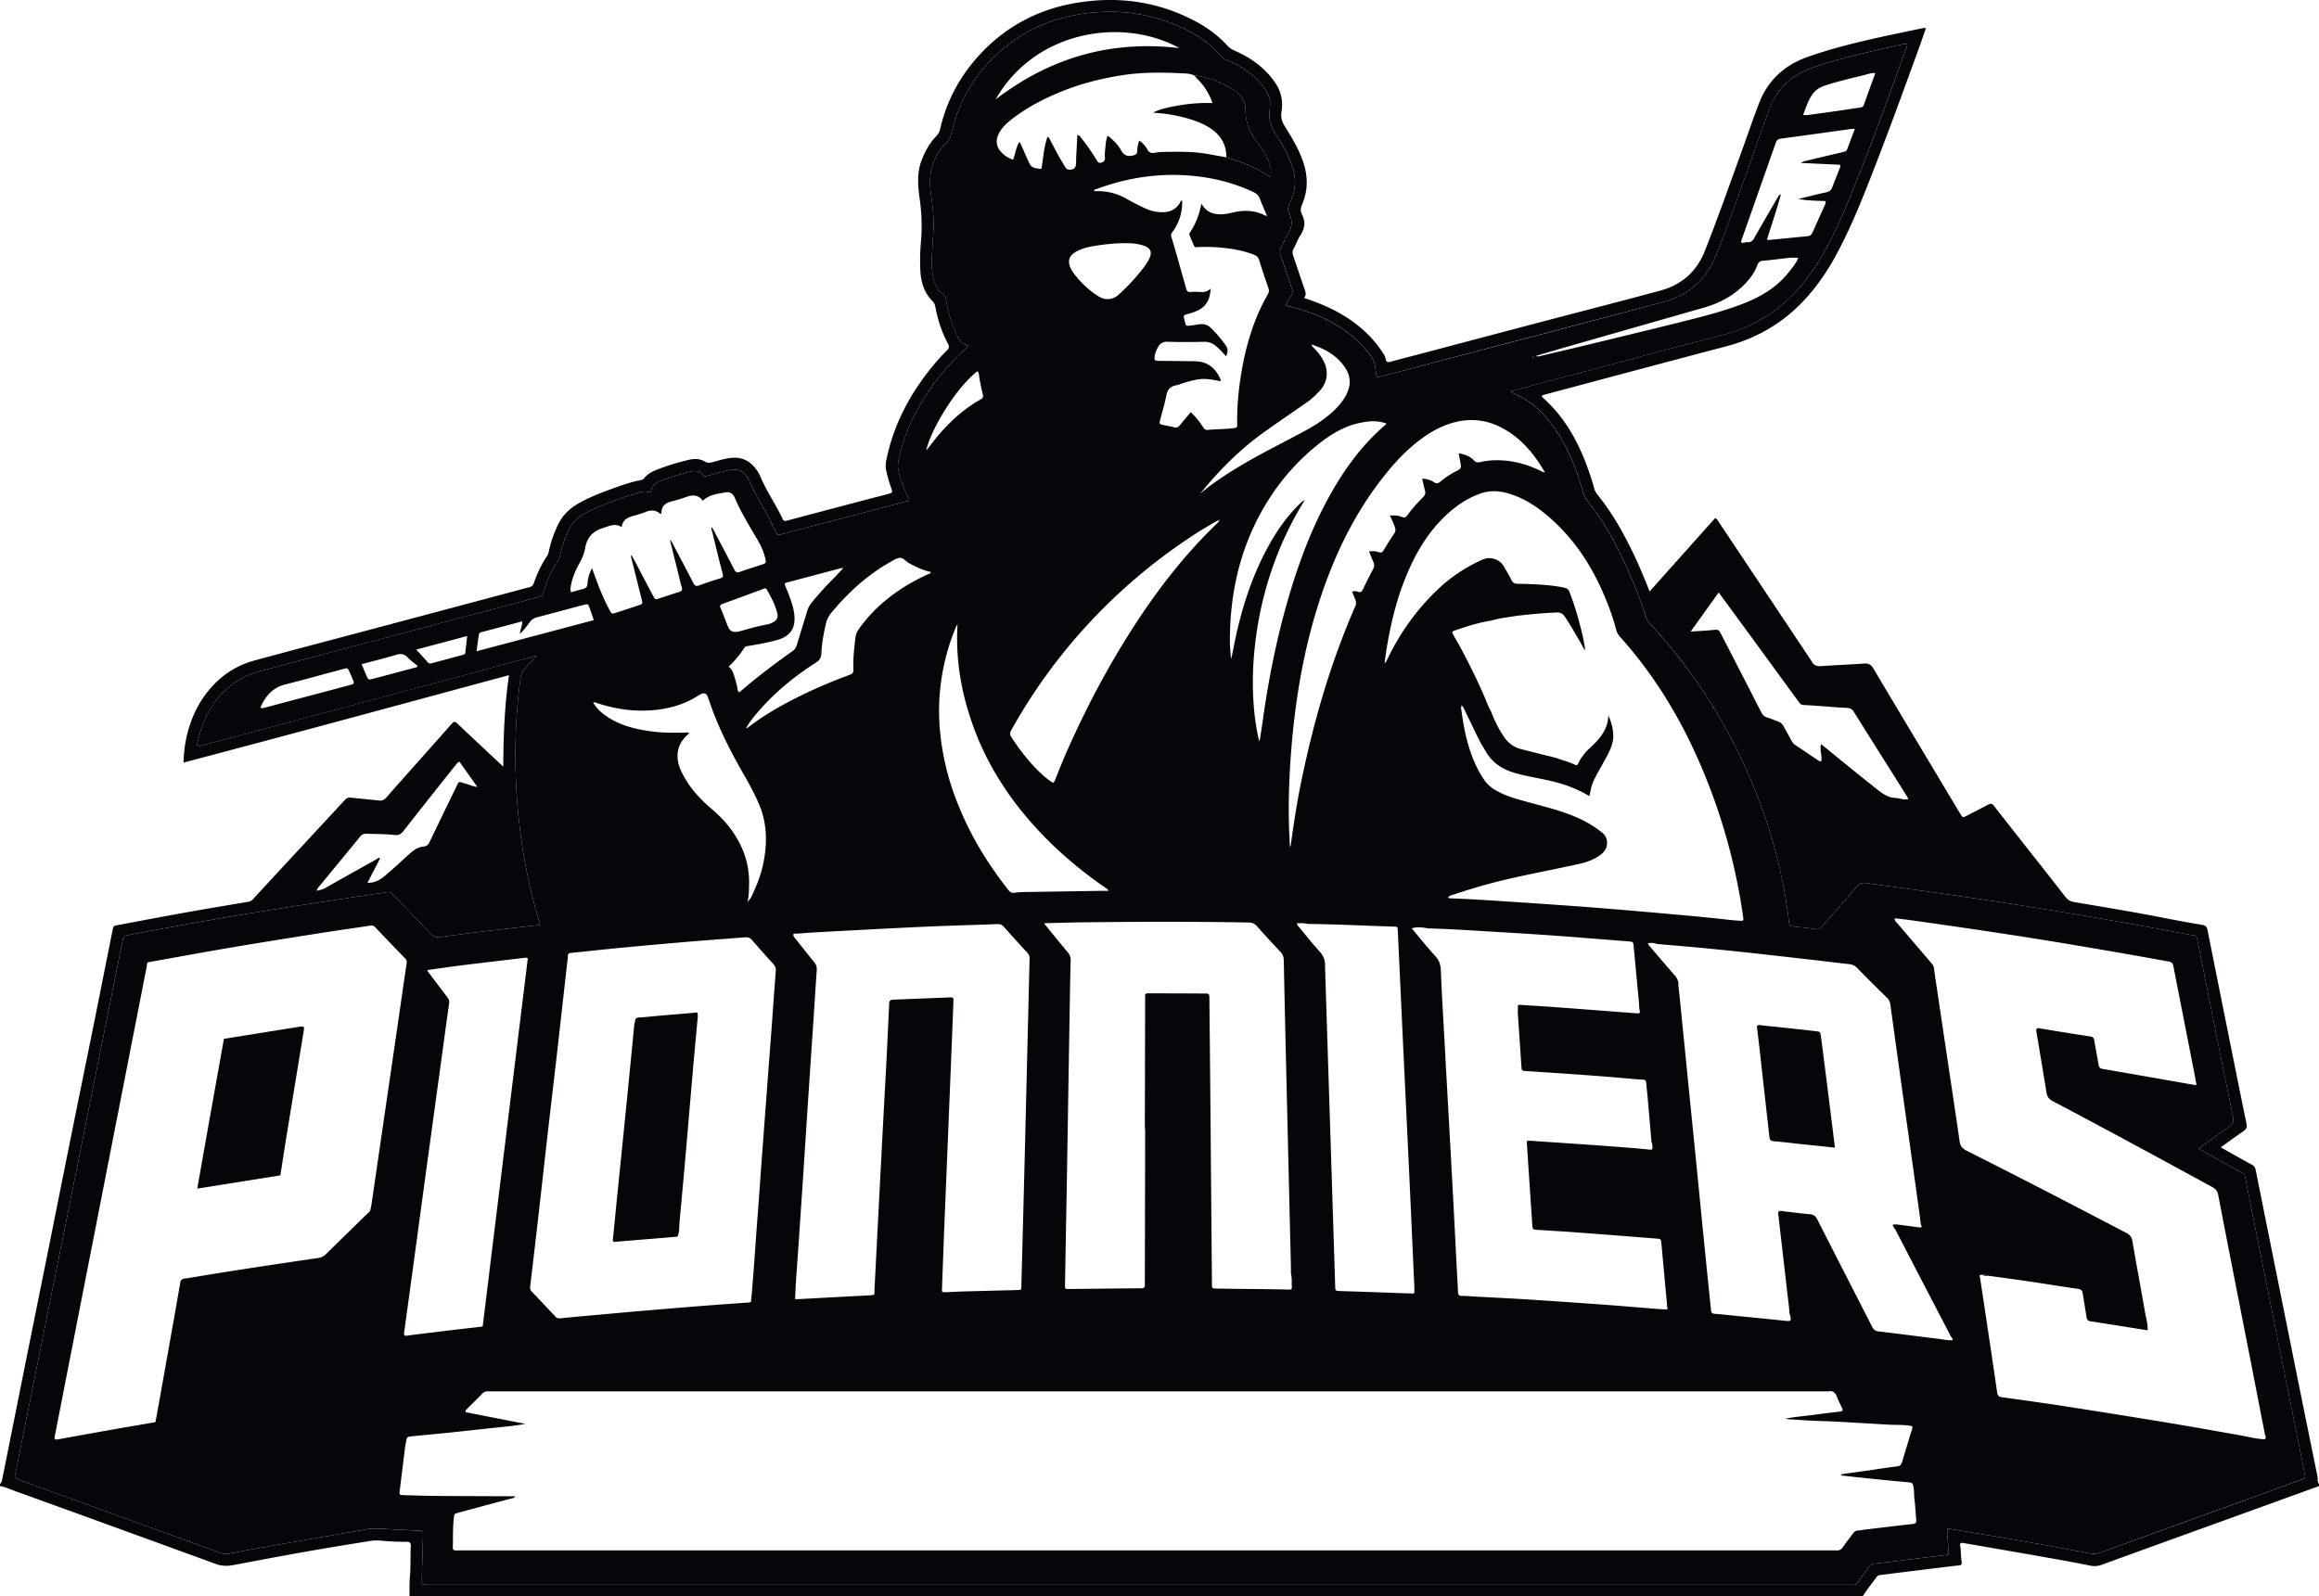 <svg id="Calque_1" data-name="Calque 1" xmlns="http://www.w3.org/2000/svg" viewBox="0 0 4031.87 2775.93"><defs><style>.cls-1{fill:#050609;}</style></defs><path class="cls-1" d="M4076.82,2935q-30.12-149.41-60-298.89c-.93-4.64-2.66-7.43-6.73-9.6-10.81-5.74-21.45-11.81-32.13-17.79-6.85-3.83-13.69-7.73-21.7-12.26l-.38-.22.41-.28c1.76-1.2,2.78-1.87,3.74-2.56,11.79-8.45,23.39-17.19,35.44-25.23,5.19-3.46,6.43-7.37,5.26-13q-8.3-40.16-16.37-80.34-15.92-79-31.75-158-9.87-49.18-19.64-98.39c-1-5.12-2.93-8-9.09-9-24.75-4-49.38-8.76-74-13.54-49.24-9.54-98.71-17.72-148.16-26-7.06-1.19-11.77-3.92-15.92-9.25q-26.42-34-53.09-67.72c-23.71-30.15-47.53-60.21-71.09-90.48-3.27-4.19-5.87-4.47-10.36-2-11.87,6.5-24,12.42-36,18.7-7.86,4.12-7.91,4.28-12.54-3.42q-24.15-40.2-48.17-80.46c-34.25-57.24-68.64-114.41-102.59-171.82-4.07-6.88-8.57-9-16.22-8.48-24.72,1.78-49.51,2.68-74.23,4.51-4,.3-7.38-.06-10.21-1.4a11.81,11.81,0,0,1-2.16-1.28,15.63,15.63,0,0,1-4.76-6.23,12.76,12.76,0,0,0-1.06-1.61Q3163.7,1629.46,3084,1510c-1.87-2.8-3.16-6.26-7.11-8L2963,1629.57c-8.06-20.16-15.68-38.94-24.25-57.32-18.44-39.54-39.33-77.63-66.95-111.65a30.66,30.66,0,0,1-5.72-12.07c-2.77-10.61-6.28-21-9.95-31.29-17-47.74-40.79-91.13-79.36-125.17a10.09,10.09,0,0,1-1.51-2.7,52.59,52.59,0,0,1,5.52-2.16c104.77-27.92,209.48-56.1,314.37-83.59,54.52-14.29,101-41.32,138.93-83.1,21.59-23.78,39.41-50.17,54.5-78.41,28.62-53.56,50.17-110.2,72-166.7,24.48-63.39,47.56-127.31,70.8-191.17,4.13-11.35,8-22.8,11.74-33.63-1.62-1.67-2.54-1.2-3.46-1-28.62,6.07-57.32,11.81-85.85,18.28-39.55,9-78.89,18.83-117.14,32.51-39.91,14.28-68.34,40.79-83.56,80.43-11.53,30.06-21.83,60.6-32.79,90.88-20.05,55.42-39.71,111-61.36,165.82-14.08,35.68-40.34,58.84-77.11,68.79-72,19.5-144.37,38-216.55,57q-90.08,23.72-180.1,47.62c-24.26,6.41-48.57,12.65-72.8,19.2-4.8,1.3-7.59.26-8.32-4.65-.55-3.65-2.25-6.64-4.16-9.65a191.81,191.81,0,0,0-25.22-31.74c-26.29-26.67-58-44.81-92.74-57.9-6.27-2.36-12.61-4.5-19.89-7.08,4.5-5,2.84-9.63,1.13-14.57-6.72-19.48-13.12-39.07-19.85-58.55-1.56-4.54-1.69-8.41.78-12.81,4.26-7.58,7.1-16,11.84-23.24,7.77-11.83,9-23.47,2.52-36.08-3-5.81-2.22-11.44.4-17.58,8.74-20.49,10.15-41.75,4.74-63.38-4.66-18.62-13.11-35.63-22.67-52.13-4.2-7.24-8.79-14.26-13.07-21.46-4.39-7.38-6.44-14.91-4.94-23.92,3.06-18.47-.58-35.79-11.56-51.42-17.77-25.34-41.8-42.63-69.79-54.81a35.86,35.86,0,0,1-12.54-8.66c-16.53-18-36-32.2-57.6-43.48-65.55-34.23-135.19-43.15-207.33-30.64-67.91,11.77-125.52,43.6-171.25,95.67-31.41,35.75-52.74,76.85-63.42,123.33a24.8,24.8,0,0,1-6.74,12.48c-11,11.15-18.41,24.63-24.43,39.07-9.76,23.39-7.64,47.38-4.21,71.39a325.4,325.4,0,0,1,2.05,72.32,366.3,366.3,0,0,0-1,52.14c1.21,19.71,6.84,38.1,21.48,52.43,3.32,3.25,4.15,7.27,4.89,11.26a216.86,216.86,0,0,0,21.75,62.73c2.43,4.57,1.91,7.44-1.67,10.9a316.38,316.38,0,0,0-22.24,24.2c-41.24,49.25-70.91,104.23-83.61,167.71a42.43,42.43,0,0,0,.17,18.19,251.66,251.66,0,0,0,7.88,27.86c3.49,9.85,3.44,9.91-7,12.64-8.72,2.28-17.47,4.43-26.18,6.72q-73.74,19.41-147.45,39c-3.89,1-6,.49-7.65-3.14-11.53-24.85-27.57-47.34-38.2-72.7a66.38,66.38,0,0,0-7.7-13.37c-9.73-13.27-22.38-20.86-39.49-20.14-12.74.53-24.63,4.53-36.73,7.73-4.52,1.19-8.36,1.72-12.79-1-8.36-5-17.49-5.44-27.07-3.34a395.6,395.6,0,0,0-50.83,15.24c-10.32,3.76-20.57,7.76-27.67,16.9a7.57,7.57,0,0,1-4.73,3.06c-19.72,3.63-38.41,10.69-57.15,17.5-18.48,6.71-36.59,14.26-53.7,24.09-14.67,8.43-26.06,19.78-33.71,35a193.59,193.59,0,0,0-15.44,42.57c-1,4.31-1.5,8.81-4.08,12.78a204.94,204.94,0,0,0-23.23,47.67c-.12.36-.3.62-.44,1a9.41,9.41,0,0,1-6.53,5.76c-.4.12-.74.27-1.17.37-8.15,1.83-16.18,4.22-24.26,6.38l-250,66.63c-68.09,18.14-136.25,36-204.24,54.54a150.28,150.28,0,0,0-69,41c-25.89,26.65-41.16,59-48.77,95-2.78,13.15-4.06,26.55-4.62,41.26,188.87-49.82,376.28-100.73,565.29-151.9l.59-.16c0,.19,0,.38-.07.57-7.64,53-9.59,104.71-9.81,158.22v.39l-.31-.29-47-44.11c-11.05-10.37-22.17-20.65-33.08-31.17-3.31-3.18-5.58-3.24-8.68.28-20.67,23.45-41.5,46.77-62.26,70.15-17.33,19.51-34.72,39-51.93,58.62-3.46,3.94-7.09,6-12.5,5.4-16.3-1.81-32.66-3.09-48.95-5a11.57,11.57,0,0,0-11,4.16c-7.77,8.62-15.7,17.09-23.59,25.6q-32.22,34.75-64.46,69.49-35.81,38.65-71.55,77.4a13.79,13.79,0,0,1-8.27,4.46c-34.55,5.83-69.13,11.49-103.62,17.67-40.81,7.31-81.55,15-122.31,22.69-8.5,1.59-8.42,1.78-10.05,10q-14.86,74.74-29.78,149.48c-13.2,65.57-26.63,131.1-39.85,196.66q-18.88,93.63-37.55,187.29-19.89,98.84-39.87,197.64Q121,3062.32,98.69,3174c-.58,2.9-1.27,5.67-3.78,7.56v3.87c9.29,1.46,17.73,5.6,26.45,8.75Q296.05,3257.28,470.54,3321c10.64,3.89,20.51,3.61,31.06,1.62,40.39-7.61,80.76-15.3,121.24-22.45q58.33-10.3,116.88-19.45c7.22-1.14,14.84-.78,22.16,0,13.49,1.38,27,1.49,40.5,1.66,4.92.06,6.93,1.74,6.71,6.79-.8,18,0,36-1.54,54.05-1,11.21-.5,22.54-.68,33.81H3333.56c7.12-11.91,16.17-22.42,24.21-33.67,1.67-2.33,3.82-3,6.55-3.35,14.68-1.72,29.34-3.64,44-5.46q29.19-3.61,58.37-7.17c10.84-1.32,21.68-2.78,32.55-3.78,5.71-.53,7.18-1.55,6.06-8.28-1.44-8.63-.82-17.4-2.3-25.95-.9-5.2,1.71-5.51,5.37-4.9,12.67,2.11,25.33,4.31,38,6.52,38.93,6.77,77.87,13.47,116.78,20.37,22.14,3.93,44.27,8,66.3,12.46a34.9,34.9,0,0,0,19.76-1.63q90.72-33,181.53-65.8l196-70.94v-3.87c-3.48-3.76-1.72-8.64-2.61-12.94Q4100.31,3051.84,4076.82,2935ZM3261.44,1924.83c-3.65.63-5.48-1.48-7.53-2.85-12.31-8.23-24.55-16.59-36.87-24.81a22,22,0,0,1-7.65-8.43c-4.3-8.29-9.1-16.31-13.39-24.61a16.54,16.54,0,0,0-9.9-8.47c-6.39-2.19-12.54-5.12-19-7-5.17-1.52-7.88-4.76-10.21-9.31q-34.3-67.11-68.87-134.07c-5.09-9.89-5-9.61-15.84-8.56-11.76,1.15-23.58,1.66-37.77,2.61l48.61-67.92c10.28,13.94,20,27.09,29.7,40.31q53,72.55,106,145.15c1.52,2.08,3.22,4.05,4.61,6.2a8.27,8.27,0,0,0,7.17,4c10,.48,19.9,1.18,29.85,1.87,15.39,1.08,30.76,2.61,46.17,3.17,6.11.22,9.13,3,12,7.67q30.72,49.15,61.72,98.14,13.91,22.07,27.74,44.18c1.65,2.64,3.85,5.08,4.45,8.71-7.95,1.64-14.94-1.81-22.21-2.11-11.48-.48-20.55-6.12-29.35-13.08q-44.72-35.36-88.69-71.59c-3.43-2.82-7-5.53-11.14-8.83C3258.28,1905.68,3263.29,1915.35,3261.44,1924.83ZM750.65,2094.67q-45.57,25.44-91,51.09c-4.35,2.46-8.88,3.13-14.11,4.36,1.1-4.53,3.9-6.87,6-9.48,23.06-28.18,46.35-56.17,69.3-84.43,3.24-4,6.55-5.43,11.5-5.26,16.42.57,32.86.45,49.21,2.21,6.37.69,10.52-1.48,14.62-6.73,30-38.34,60.29-76.37,90.55-114.47,1.78-2.24,3.38-4.75,7-6.29l31.24,44c-8.67-1.11-15.24-4.61-22.27-6.38-11.13-2.81-9-5.12-14.34,5.89q-23.11,47.34-45.93,94.83c-2.37,5-4.82,8.75-11,9.23-12.4,1-20.73,9.27-29.31,17.06-12.16,11-24.24,22.2-36.75,32.85-8.59,7.3-17.94,13.56-31.56,13.07,7.62-14.67,14.8-28.51,21.94-42.27C753.37,2091.55,752,2093.89,750.65,2094.67Zm3345,1079.89q-39,14.22-78.1,28.33-135.35,49.07-270.65,98.22a33.82,33.82,0,0,1-18.84,1.4q-82.94-16-166.23-29.91c-26.64-4.49-53.3-8.84-80.47-13.34-2.16,7.55-.24,14.76.17,21.94.34,6.11.75,12.22,1.38,18.3.44,4.19-1.41,5.6-5.34,6-16,1.78-31.94,3.77-47.91,5.71-24.9,3-49.78,6.28-74.72,9-5.13.55-8.08,2.73-10.83,6.64-5.94,8.43-12.34,16.54-18.25,25-2.66,3.8-5.67,5.82-10.42,5.31a84.11,84.11,0,0,0-8.7-.05H843c-14.89,0-15,0-14.59-14.69.61-23.52,1.38-47.05,1.94-70.57.2-8.51,0-8.53-8.08-8.93-24.78-1.23-49.55-2.55-74.34-3.61-10.7-.45-21.09,2.42-31.51,4.19q-87.06,14.77-174,30.2-23.77,4.17-47.43,9a30.35,30.35,0,0,1-17-1.11Q303.64,3238.2,129.2,3175.08c-1.21-.44-2.38-1-3.62-1.36-4.85-1.25-5.33-3.91-4.25-8.65,3.5-15.37,6.31-30.9,9.42-46.36q26.55-132.08,53.12-264.14,26.77-133,53.59-266,25.6-127.32,51.09-254.68c6.52-32.51,12.93-65,19.64-97.51,1.71-8.27,1.38-7.63,9.75-9.24q111.38-21.39,223.3-39.74c55.54-9.19,111.24-17.38,166.88-25.93,19.39-3,38.85-5.54,58.2-8.72,5.43-.89,9,.51,12.67,4.43,21.46,22.76,43.35,45.12,64.63,68,5.08,5.48,10,6.4,17,5.44,28.67-4,57.4-7.49,86.14-11s57.45-6.72,85.9-10c1.49-3.59-.16-6.18-1-8.9A948.1,948.1,0,0,1,998,2035.37a1052.64,1052.64,0,0,1-6.73-144.72c1-37.67,3.56-75.26,9.13-112.6a22.11,22.11,0,0,1,5-11.24c7.17-8.7,14.8-17,22.49-25.62q-294.49,79.56-589.26,158.23c-1.75-4.88.05-8.27.81-11.52,9.65-41.27,29.19-76.24,65-100.63,14.57-9.92,30.79-15.94,47.73-20.45q238.95-63.55,477.9-127.12c5.63-1.49,8.64-3.6,10.14-9.54,4.75-18.93,13.56-36.14,24.1-52.47a31.33,31.33,0,0,0,4.39-10.55c3.39-15.45,7.93-30.53,15.13-44.72a62.37,62.37,0,0,1,25.42-27c24.56-13.89,51.06-23,77.61-32,5.18-1.76,10.54-3,15.68-4.88,7.45-2.69,14.87-4.08,22.86-.78,2.33-5.61,3.85-11.35,8.63-15.1s10.2-5.45,15.62-7.47a433.5,433.5,0,0,1,43.32-13.51c9.36-2.4,17.94-2.74,24.52,5.75,2.44,3.15,5,1.68,7.79.93,13.66-3.71,27.19-7.9,41.19-10.34,11.1-1.93,19.61,1.8,26.07,10.63a54,54,0,0,1,5.85,10c6.77,15.37,14.85,30,23.23,44.55,7.59,13.13,14.42,26.64,20.82,40.38,3.92,8.41,4.07,8.4,13,6.05q80.34-21.11,160.66-42.27,26.63-7,53.21-14.13c7.36-2,7.47-2.12,4.14-8.6a199.08,199.08,0,0,1-16.06-43.4,45.21,45.21,0,0,1-.08-21c12.54-58.1,40.55-108.25,78.44-153.35a418.47,418.47,0,0,1,35.45-37c2.31-2.15,5.27-3.79,6.72-7.81-13.14-2.9-17.58-13.83-22.26-24.52-7.66-17.51-12.49-35.86-15.82-54.61-.57-3.22-.92-6.12-3.89-8.38-13.6-10.35-18.07-25.07-20.11-41.3-1.91-15.2-.24-30.24.4-45.34.5-11.91,1.88-23.75,1.91-35.7,0-19.4-2.45-38.56-5-57.69-4.56-33.92,4.16-63.23,29.06-87.12a21.14,21.14,0,0,0,6.12-11.56q17.73-81.81,78.66-139.22c38.29-36.06,83.65-58.9,135.08-69,65.09-12.78,128.22-5.93,188.69,21.92,25.76,11.86,48.73,27.73,67.29,49.42,3.13,3.65,7,5.48,11.17,7.22,20.13,8.4,38.61,19.36,53.71,35.35a133.24,133.24,0,0,1,10.4,12.7c6.87,9.37,11,19.64,9.46,31.59-.2,1.59.12,3.26-.14,4.83-2.94,17.64,2.58,32.83,12.4,47.3a230.19,230.19,0,0,1,26,50.62c8.31,22.79,7,45-4.09,66.36-2.94,5.68-3.76,10.78-.92,16.34,6.57,12.84,5.79,24.88-2.24,37.08-4.57,6.94-7.34,15.05-11.28,22.43a16.73,16.73,0,0,0-1,14.66c6.72,18.8,12.74,37.85,19.39,56.67,1.89,5.37,1.63,9.64-1.82,14.3s-5.92,9.81-8.74,14.6c2.63,2.8,5.69,2.68,8.46,3.37,41.52,10.34,79.88,27,112.34,55.65,9,7.92,16.78,16.89,24.26,26.23,6.68,8.33,10.66,17.45,11.3,28.14.24,4.11,1.33,8.18,2.16,13,18.1-4.74,35.8-9.36,53.49-14q222.3-58.52,444.56-117.2c42.38-11.27,73.23-37.55,90.11-78.27,18.75-45.23,34.67-91.57,51.38-137.59,14.61-40.27,28.46-80.82,43.45-121,12-32.16,34.44-54.91,66.49-67.49,31.85-12.5,65-20.65,98.21-28.74,21.88-5.33,43.92-10.06,65.91-15,2.45-.55,5-.7,7.22-1,2,2.14.93,3.9.31,5.61-35,96.26-69.41,192.78-109.65,287-17,39.79-36.23,78.4-62.2,113.3-37.29,50.11-85.31,83.95-146.25,99.89-120.85,31.62-241.46,64.16-362.16,96.34-2.71.72-5.38,1.6-8.12,2.42.83,2,2.39,2.54,3.87,3.13,30.43,12.19,53,33.87,71.52,60.13,23.15,32.77,38.23,69.3,48.88,107.73a62.31,62.31,0,0,0,11.71,22.83c26.24,33,46.22,69.81,63.75,108a815.58,815.58,0,0,1,35.51,90.85,28,28,0,0,0,6.32,10.67A936.78,936.78,0,0,1,3127.27,1931c34.93,75.89,59.84,154.9,73,237.49,2,12.38,3.76,24.81,5.14,37.27.5,4.43,2.16,6,6.46,6.44,13.76,1.36,27.54,2.76,41.2,4.86,5.42.84,7.59-2.31,10.3-5.4,20-22.81,40.15-45.43,59.68-68.6,4.87-5.77,9.64-7.24,16.68-6.27,71.06,9.76,142.12,19.42,213,30.19q109.26,16.59,218.11,35.58c45,7.88,89.87,16.53,134.84,24.61,8,1.44,7.83.33,9.68,9.29,6.13,29.64,11.93,59.34,17.88,89,14.46,72,28.66,144,43.69,215.79,2.12,10.15.25,15.54-8.35,21.07-15.44,9.92-30,21.16-44.93,31.91-1.73,1.25-4,2.06-5,5.22q16.23,9,32.65,18.16c13.24,7.34,26.39,14.88,39.82,21.87,4.52,2.36,6.62,5.5,7.57,10.25q19.45,97.55,39.07,195.06,26.65,132.53,53.37,265.06,5.43,27,10.72,54C4103.42,3171.63,4103.4,3171.72,4095.6,3174.56Z" transform="translate(-94.91 -601.03)"/><path class="cls-1" d="M2100.3,795.65l1.95.09.32-.18C2101.81,795.59,2101.06,795.65,2100.3,795.65Z" transform="translate(-94.91 -601.03)"/><path class="cls-1" d="M2816.66,1809.63c.06-.13.14-.25.2-.38l-.34,0C2816.57,1809.41,2816.61,1809.52,2816.66,1809.63Z" transform="translate(-94.91 -601.03)"/><path class="cls-1" d="M4091.17,3109.84q-26.67-132.54-53.37-265.06-19.61-97.52-39.07-195.06c-.95-4.75-3.05-7.89-7.57-10.25-13.43-7-26.58-14.53-39.82-21.87q-16.38-9.09-32.65-18.16c1.07-3.16,3.31-4,5-5.22,14.9-10.75,29.49-22,44.93-31.91,8.6-5.53,10.47-10.92,8.35-21.07-15-71.83-29.23-143.84-43.69-215.79-6-29.66-11.75-59.36-17.88-89-1.85-9-1.71-7.85-9.68-9.29-45-8.08-89.84-16.73-134.84-24.61q-108.84-19.08-218.11-35.58c-70.92-10.77-142-20.43-213-30.19-7-1-11.81.5-16.68,6.27-19.53,23.17-39.72,45.79-59.68,68.6-2.71,3.09-4.88,6.24-10.3,5.4-13.66-2.1-27.44-3.5-41.2-4.86-4.3-.43-6-2-6.46-6.44-1.38-12.46-3.16-24.89-5.14-37.27-13.2-82.59-38.11-161.6-73-237.49a936.78,936.78,0,0,0-164.21-245.84,28,28,0,0,1-6.32-10.67,815.58,815.58,0,0,0-35.51-90.85c-17.53-38.18-37.51-75-63.75-108a62.31,62.31,0,0,1-11.71-22.83c-10.65-38.43-25.73-75-48.88-107.73-18.57-26.26-41.09-47.94-71.52-60.13-1.48-.59-3-1.11-3.87-3.13,2.74-.82,5.41-1.7,8.12-2.42,120.7-32.18,241.31-64.72,362.16-96.34,60.94-15.94,109-49.78,146.25-99.89,26-34.9,45.22-73.51,62.2-113.3,40.24-94.27,74.61-190.79,109.65-287,.62-1.71,1.73-3.47-.31-5.61-2.22.29-4.77.44-7.22,1-22,4.93-44,9.66-65.91,15-33.17,8.09-66.36,16.24-98.21,28.74-32.05,12.58-54.49,35.33-66.49,67.49-15,40.13-28.84,80.68-43.45,121-16.71,46-32.63,92.36-51.38,137.59-16.88,40.72-47.73,67-90.11,78.27q-222.14,59.1-444.56,117.2c-17.69,4.66-35.39,9.28-53.49,14-.83-4.81-1.92-8.88-2.16-13-.64-10.69-4.62-19.81-11.3-28.14-7.48-9.34-15.27-18.31-24.26-26.23-32.46-28.62-70.82-45.31-112.34-55.65-2.77-.69-5.83-.57-8.46-3.37,2.82-4.79,5.35-10,8.74-14.6s3.71-8.93,1.82-14.3c-6.65-18.82-12.67-37.87-19.39-56.67a16.73,16.73,0,0,1,1-14.66c3.94-7.38,6.71-15.49,11.28-22.43,8-12.2,8.81-24.24,2.24-37.08-2.84-5.56-2-10.66.92-16.34,11.09-21.4,12.4-43.57,4.09-66.36A230.19,230.19,0,0,0,2315,838c-9.82-14.47-15.34-29.66-12.4-47.3.26-1.57-.06-3.24.14-4.83,1.55-12-2.59-22.22-9.46-31.59a133.24,133.24,0,0,0-10.4-12.7c-15.1-16-33.58-27-53.71-35.35-4.16-1.74-8-3.57-11.17-7.22-18.56-21.69-41.53-37.56-67.29-49.42-60.47-27.85-123.6-34.7-188.69-21.92-51.43,10.09-96.79,32.93-135.08,69q-60.86,57.32-78.66,139.22a21.14,21.14,0,0,1-6.12,11.56c-24.9,23.89-33.62,53.2-29.06,87.12,2.57,19.13,5.06,38.29,5,57.69,0,12-1.41,23.79-1.91,35.7-.64,15.1-2.31,30.14-.4,45.34,2,16.23,6.51,31,20.11,41.3,3,2.26,3.32,5.16,3.89,8.38,3.33,18.75,8.16,37.1,15.82,54.61,4.68,10.69,9.12,21.62,22.26,24.52-1.45,4-4.41,5.66-6.72,7.81a418.47,418.47,0,0,0-35.45,37c-37.89,45.1-65.9,95.25-78.44,153.35a45.21,45.21,0,0,0,.08,21,199.08,199.08,0,0,0,16.06,43.4c3.33,6.48,3.22,6.62-4.14,8.6q-26.58,7.13-53.21,14.13-80.32,21.15-160.66,42.27c-8.93,2.35-9.08,2.36-13-6.05-6.4-13.74-13.23-27.25-20.82-40.38-8.38-14.51-16.46-29.18-23.23-44.55a54,54,0,0,0-5.85-10c-6.46-8.83-15-12.56-26.07-10.63-14,2.44-27.53,6.63-41.19,10.34-2.76.75-5.35,2.22-7.79-.93-6.58-8.49-15.16-8.15-24.52-5.75a433.5,433.5,0,0,0-43.32,13.51c-5.42,2-11,3.82-15.62,7.47s-6.3,9.49-8.63,15.1c-8-3.3-15.41-1.91-22.86.78-5.14,1.86-10.5,3.12-15.68,4.88-26.55,9-53,18.06-77.61,32a62.37,62.37,0,0,0-25.42,27c-7.2,14.19-11.74,29.27-15.13,44.72a31.33,31.33,0,0,1-4.39,10.55c-10.54,16.33-19.35,33.54-24.1,52.47-1.5,5.94-4.51,8-10.14,9.54q-239,63.39-477.9,127.12c-16.94,4.51-33.16,10.53-47.73,20.45-35.8,24.39-55.34,59.36-65,100.63-.76,3.25-2.56,6.64-.81,11.52q295-78.45,589.26-158.23c-7.69,8.64-15.32,16.92-22.49,25.62a22.11,22.11,0,0,0-5,11.24c-5.57,37.34-8.17,74.93-9.13,112.6A1052.64,1052.64,0,0,0,998,2035.37a948.1,948.1,0,0,0,33.7,165.35c.81,2.72,2.46,5.31,1,8.9-28.45,3.32-57.19,6.56-85.9,10s-57.47,7-86.14,11c-7,1-11.9,0-17-5.44-21.28-22.92-43.17-45.28-64.63-68-3.7-3.92-7.24-5.32-12.67-4.43-19.35,3.18-38.81,5.73-58.2,8.72-55.64,8.55-111.34,16.74-166.88,25.93q-111.87,18.52-223.3,39.74c-8.37,1.61-8,1-9.75,9.24-6.71,32.47-13.12,65-19.64,97.51Q263,2461.22,237.46,2588.55q-26.75,133-53.59,266-26.6,132.06-53.12,264.14c-3.11,15.46-5.92,31-9.42,46.36-1.08,4.74-.6,7.4,4.25,8.65,1.24.32,2.41.92,3.62,1.36q174.41,63.2,348.78,126.46a30.35,30.35,0,0,0,17,1.11q23.65-4.76,47.43-9,87-15.25,174-30.2c10.42-1.77,20.81-4.64,31.51-4.19,24.79,1.06,49.56,2.38,74.34,3.61,8.09.4,8.28.42,8.08,8.93-.56,23.52-1.33,47.05-1.94,70.57-.37,14.68-.3,14.69,14.59,14.69H3306.69a84.11,84.11,0,0,1,8.7.05c4.75.51,7.76-1.51,10.42-5.31,5.91-8.45,12.31-16.56,18.25-25,2.75-3.91,5.7-6.09,10.83-6.64,24.94-2.69,49.82-5.94,74.72-9,16-1.94,31.93-3.93,47.91-5.71,3.93-.43,5.78-1.84,5.34-6-.63-6.08-1-12.19-1.38-18.3-.41-7.18-2.33-14.39-.17-21.94,27.17,4.5,53.83,8.85,80.47,13.34q83.28,14,166.23,29.91a33.82,33.82,0,0,0,18.84-1.4q135.27-49.26,270.65-98.22,39-14.14,78.1-28.33c7.8-2.84,7.82-2.93,6.29-10.74Q4096.58,3136.82,4091.17,3109.84ZM3247.29,763.47c5.54-7.05,13-11.32,21.49-14,22-7,44.5-12.42,66.95-17.83,5.83-1.41,11.5-3.89,19.71-3.6-7,19.22-13.55,37.28-20,55.39-1.15,3.25-3.31,4.22-6.48,4.66-12.06,1.66-24.08,3.61-36.14,5.34-17.13,2.44-34.28,4.78-51.42,7.17-3.48.48-7,1.19-11.51,0C3235.05,787.74,3238.66,774.46,3247.29,763.47Zm-124.07,253.86q29.49-83.85,59-167.71c1.76-5,4.37-6.92,9.56-7.61,41.12-5.47,82.2-11.27,123.29-16.92a29.85,29.85,0,0,1,4.65.21c-4.62,12.26-9.06,24-13.41,35.66-1.23,3.31-4,3.74-6.88,4.42q-32,7.51-63.87,15.18a29.15,29.15,0,0,0-9.7,3.82l67.78,3.12c2.14,3.49,0,5.71-.79,7.9-3.88,10.24-8.29,20.28-12,30.6-2.08,5.86-5.59,8.41-11.67,9.68-16,3.36-31.79,7.54-47.67,11.39,16.08,3.06,31.8,2.94,47.46,3.68.45,4.47-1.67,7.5-3.06,10.64-6.38,14.44-13,28.76-19.39,43.2-1.84,4.19-4.32,6.81-9.15,7.26-21.78,2-43.54,4.26-65.32,6.37a41.94,41.94,0,0,1-5-.24c7.82-26.48,17.17-52,24.1-79.09-3.77,1.06-4.42,3.62-5.57,5.59-13.6,23.4-27.29,46.76-40.63,70.3-2.84,5-6,8.16-12,7.43-3.49-.41-6.82,2.22-10.36.69C3121.63,1020.85,3122.62,1019,3123.22,1017.33Zm-304.45,187q75.55-21.71,151.13-43.29,44.05-12.6,88.09-25.2c27.42-7.91,51.77-21.07,71.63-42,8.75-9.22,16.05-19.33,20.46-31.31,1.83-5,4.21-7.68,10.24-8.12,15.36-1.14,30.63-3.48,46-5.06,4.68-.48,9.45-.07,15-.07-3.33,9.33-9.4,16-14.73,23-20.33,26.76-47.78,43.63-78.5,55.82-36,14.28-73.47,23.55-110.89,32.92-50.81,12.72-101.72,25-152.62,37.33-31.21,7.56-62.48,14.87-93.72,22.28a5.81,5.81,0,0,1-5.23-.76C2783.7,1214.59,2801.21,1209.35,2818.77,1204.3Zm-59.15,17.36a12,12,0,0,1,1.75.5l-1.59.59-1.05-.82C2759,1221.83,2759.35,1221.61,2759.62,1221.66Zm120.52,405.86c10,22.39,18.62,45.24,24.79,69a25.13,25.13,0,0,0,5.74,10.89c53.86,59.92,96.6,127.17,130.29,200.19a1028.36,1028.36,0,0,1,74.34,228c4.07,20.17,7.7,40.4,10.34,60.8.72,5.54.46,6.14-5.45,5.82-8-.42-16-1.22-24-2.12-33.55-3.79-67.17-6.81-100.8-9.81-29.15-2.6-58.29-5.19-87.45-7.61q-51.95-4.3-103.92-7.93c-27.92-1.94-55.83-3.88-83.77-5.66-34.68-2.2-69.35-4.72-104.1-5.82-1.22,0-2.64,0-3.34-2.05,2.67-3.29,7-3.68,10.75-4.94A1017.09,1017.09,0,0,1,2737.93,2125c33.92-7.31,68-14,101.87-21.41,13.25-2.88,26.08-7.34,37.2-15.52,7-5.17,11.91-11.59,12-20.94.05-7.62-2.54-13.23-8.71-18.24-26.14-21.18-56.71-32.77-88.45-41.89-19.16-5.51-38.5-10.4-57.66-15.92-13.93-4-27.51-9-40.07-16.52a59.66,59.66,0,0,1-19.5-18.4c-17.62-26.46-27.21-56-33.51-86.83-2.26-11-3.73-22.18-5.45-33.29-.39-2.47-.82-5,.56-8.37,3.69,3.77,5.17,8.33,7.19,12.48,7.94,16.2,15.6,32.54,23.7,48.66,3.46,6.9,7.77,13.37,11.65,20.06,11.18,19.26,28.51,30,49.36,36.19,17.92,5.29,36.32,8.33,54.56,12.18,26.24,5.53,51.58,13.71,75.42,28.31,2.17-7.2,2.61-14.19,5.09-20.66,4.77-12.41,11.73-23.64,18.07-35.21,7.11-13,15-25.61,17.88-40.48,2.22-11.36-1.29-31.84-8.06-43.52-.47,20.32-10.67,35.07-23.78,48.3-4.74,4.8-9.71,9.37-14.58,14h0c-5.17,6.49-10.45,12.94-13.8,20.63-1.3,3-2.88,3.86-5.85,2.34-10-5.12-21-7.43-31.4-11.53h0c-20.88-5.24-41.78-10.37-62.62-15.76-12.39-3.2-22.07-10.61-29.16-21.06a208.37,208.37,0,0,1-22.33-43.72c-6.91-12.67-11.36-26.44-17.56-39.44-2.89-6.07-5.64-12.21-8.45-18.31h0c-11.78-24.2-23.64-48.35-37.35-71.53-.65-1.11-1.25-2.25-1.85-3.38-3.51-6.68-3.55-6.84,3.59-9.3,20.29-7,40.76-13.38,62.05-16.68,13.86-4.34,28.31-5.58,42.52-8,4.41-.75,8.89-1,13.34-1.56,19.19-2.09,38.39-3.81,57.71-4.46,6.67-.22,10.52,2.08,14.12,7.52,10.87,16.41,20.75,33.38,30.27,50.58a58.12,58.12,0,0,0,5.13,8.08c-2.19-17.59-6.45-34.66-11.07-51.62a507.28,507.28,0,0,0-16.38-50.5c-1.6-4.1-3.84-6-8.12-7-11.64-2.75-23.48-4-35.29-5-15.38-1.32-30.86-1.75-46.31-2-5.51-.09-8.8-1.59-11.27-6.77-3.73-7.83-8.45-15.19-12.67-22.79-6.61-11.88-22.3-19.67-39.34-11.75-25.92,12.06-49.76,27.12-70.87,46.42-40.25,36.81-71.29,80.36-94.46,129.63-.54,1.17-1,2.42-3.05,2.77,2.67-21.71,6.38-43,11-64.27,8.37-38.87,20.43-76.48,38-112.22,13.44-27.38,30.2-52.6,51.68-74.29,18.26-18.44,39-33.58,63.61-42.94,16.35-6.23,32.63-6,49.22-1.38,25.66,7.17,47.66,20.86,67.9,37.72C2826.46,1532.19,2857.46,1576.75,2880.14,1627.52ZM2756,2686.66c1,14.78,2.05,29.55,3,44.33.53,8.08.46,8.21,8.84,8.78,22.15,1.52,44.33,2.74,66.48,4.39q70.29,5.24,140.55,10.85c8,.64,7.91,1,8.64,8.94q4.72,51.93,9.55,103.86c.17,1.92.16,3.85.23,5.78,1.37,2.45,1.45,4.65-2,4.57-6.11-.13-12.23-.6-18.33-1.09-29.22-2.31-58.41-4.87-87.65-7q-67-4.86-134-9.21c-28.62-1.83-57.26-3.15-85.9-4.7-9.65-.53-19.29-1.39-28.95-1.49-5.3-.06-6.46-2.58-6.65-7.09-.58-13.52-1.4-27-2.1-40.55-2.2-42.48-4.31-85-6.59-127.45q-4.51-84-9.24-168-4.5-81.55-9-163.13c-1.07-19.63-2.11-39.26-2.78-58.91-.33-10-2.78-18.32-9.92-26.08-14.16-15.39-27.19-31.83-40.75-47.91,6.19-2.44,16.78-2.42,28,0,39.63,1.1,79.18,3.77,118.74,6.1,53.71,3.17,107.4,6.65,161,11.08,23.12,1.91,46.26,3.53,69.37,5.49,8.06.68,8,1,8.72,8.89q4.45,47.64,9,95.27c.39,4.17.47,8.36.7,12.55a17.62,17.62,0,0,1,.49,2.16c1.4,6.33.69,6.53-6.88,6-28.85-2.1-57.69-4.4-86.54-6.58-22.43-1.7-44.87-3.43-67.31-5-16.61-1.16-33.23-2.09-49.8-3.11-2.15,3.74-.08,7.47-1.36,10.78q3.19,47.27,6.4,94.55c.1,1.6.33,3.21.36,4.82.07,3.65,2,4.84,5.49,5,9,.39,18,1.17,27,1.75,50.81,3.22,101.59,6.85,152.32,11.28,8.66.75,17.33,1.67,26,2,4,.17,5.65,1.47,5.94,5.5.6,8.35,1.69,16.67,2.43,25q3.42,39,6.74,78h0a11.51,11.51,0,0,1,1.09,2.64c1.87,12.9,0,10.94-9,10.07-25-2.4-50-4.31-75.08-6.12q-60.71-4.36-121.43-8.31c-4.15-.28-8.35-.92-12.51,0Q2752.63,2636.06,2756,2686.66Zm-367.58-431.9c-11.82-12.75-22.56-26.51-33.65-39.92-1.79-2.16-4.35-3.87-5-8.13,6.4-.34,12.55-.46,18.7,1.13,50,.36,99.87,3.18,149.8,4.62,6.51.19,6.58.4,6.9,7.3q3.9,83.55,7.75,167.12,5.32,113,10.73,226,3.15,67.14,6.14,134.28,2.08,45.9,4.12,91.78c.14,3.21,0,6.44,0,9.65-1.37,3.41-4.34,1.89-6.53,1.82-23.19-.72-46.38-1.65-69.57-2.45-17.39-.61-34.79-1.11-52.18-1.67-9.07-.29-9.06-.3-9.33-8.93q-3-94.72-6-189.46-2.88-90.86-5.79-181.72-2.89-91.33-5.81-182.68a18,18,0,0,1-.05-1.94C2399.3,2271.09,2395.71,2262.66,2388.4,2254.76Zm168.7-883.64c20.24-16.32,42.16-29.52,67.7-35.93q41.61-10.45,79.71,9.06c33.83,17.28,57.06,45,76.41,78.23-4.28-.26-6.56-2.13-9-3.31-25.07-12.05-51.36-18.54-79.31-17.7a117.76,117.76,0,0,0-23.88,3.12c-4.27,1-7.66.87-11.14-2.93-6.73-7.36-16-10.23-26.56-12.43,1.23,6.77,2.19,12.68,3.41,18.53,1.1,5.28.28,8.81-5.4,11.47a144.24,144.24,0,0,0-29.94,19.39c-3.7,3-6.56,4-10.92,1.09a38.77,38.77,0,0,0-20.62-6.26c1.63,7.09,3,13.85,4.77,20.54,1.15,4.43.58,7.85-2.93,11.29a279,279,0,0,0-27.9,32.07c-2.79,3.73-5.21,4.56-9.6,2.63-6.22-2.72-13-3.06-20.39-2.21,3.16,7.18,6.61,13.69,8.81,20.72,1.15,3.66,1,6.63-1.23,10-6.4,9.67-12.66,19.43-18.52,29.43-2.27,3.88-4.67,4.76-8.63,3.31-5.26-1.91-10.72-1.82-16.82-1.41,2.64,6.49,5,12.67,7.64,18.67,2,4.53,1.55,8.43-.79,12.78q-8.67,16.17-16.54,32.75c-2.25,4.74-4,8.67-10.48,5.81-2.53-1.12-5.68-1-9.28.1,1.9,4.66,3.72,9.25,5.64,13.79a14.1,14.1,0,0,1-.25,12c-44.22,101.32-74.39,206.95-95.91,315.18-6.53,32.82-11.42,65.93-16,99.07a6.3,6.3,0,0,1-1.61,3.68c-.63-15.79-1.58-31.58-1.84-47.37-.64-38.7.88-77.35,3.81-115.92,8.06-106.08,27-209.91,65.44-309.58,23.89-62,55-120,96.47-172.07C2518.08,1407.66,2536.17,1388,2557.1,1371.12ZM2202,2831.31q-1.36-158.08-2.7-316.18-.78-88.47-1.72-176.94c-.09-9.2-.1-9.32-8.75-9.37q-47.37-.24-94.74-.34c-2.84,0-5.87-.6-8.21,1.8q-.24,115-.49,230h0c.18,3.2.52,6.4.52,9.61q-.24,130.6-.55,261.22a31.22,31.22,0,0,0,0,3.87c.7,5.28-1.86,6.41-6.73,6.45-41.59.29-83.17.85-124.76,1.25-7.25.07-7.43-.08-7.31-7.53q1.35-78.36,2.83-156.7c.25-13.87.45-27.73.68-41.6q2.28-139.29,4.58-278.59c.48-29,1-58,1.69-87.05a19.49,19.49,0,0,0-4.94-14c-13.07-15.56-25.84-31.36-38.64-47.13-1-1.19-4.46-3.63.85-3.64,21.27-.49,42.54-1.2,63.81-1.44,96.08-1.08,192.17-1.39,288.25.31,6.39.11,10.71,2.1,14.89,6.81q19.89,22.44,40.54,44.19c4.09,4.31,5.68,8.74,5.8,14.59q2.12,102.54,4.61,205.06,3.83,162,7.73,324c.12,5.16.1,10.32.14,15.48,2,7.91,1,16,1.55,24,.23,3.5-1.64,4.39-4.74,4.3-9-.28-18-.51-27.07-.62-32.22-.4-64.44-.62-96.66-1.18C2200.56,2841.77,2202.14,2842.17,2202,2831.31Zm-39.18-1821.92c2.65,6.56,5.41,13.09,8.33,19.53,1.17,2.58,3.78,1.95,6,1.83a293,293,0,0,1,56.85,2.82,189.16,189.16,0,0,1,41.09,10.37c4.46,1.69,7.37,4.14,8.89,9.09,5.11,16.61,10.65,33.1,16.36,49.52,1.43,4.12.65,7.17-1.4,10.75-23.33,40.74-36.8,84.9-44.89,130.86-5.43,30.82-8.6,61.88-8.14,93.23.09,6.08.91,7.46-7,8.35-14.76,1.66-29.59,1.64-44.35,2.89-3.74.31-5.8-1.33-7.68-4.39a130.7,130.7,0,0,0-21.8-26.42c-6.35,7.63-12.58,14.88-18.5,22.37-2.92,3.7-5.88,5.26-10.76,3.81-5.84-1.73-12-2.39-17.92-3.81-7.67-1.83-7.66-2-5.79-9.27,3.6-14,7.88-27.92,10.63-42.11,2-10.16,6.79-15.87,16.93-17.72,4.7-.86,9.17-2.94,13.8-4.31,27.67-8.17,35.31-8.51,62.6-2.94,2.44-1.58.77-3.36.05-4.91-8.54-18.66-22.61-29.32-43.58-29.64s-41.9-.46-62.85-.73c-7.47-.09-8.13-1-7.13-8.49.65-4.89,2.64-9.27,4.76-13.62,3.66-7.49,8.69-11.48,18.05-11.12,20.93.81,41.91.56,62.86.1a29.3,29.3,0,0,1,20.32,7.1c6.2,5.12,11.65,11,18,18.06,3.66-7.36,3.38-13.18-.36-18.6a207.58,207.58,0,0,0-26.28-30.88c-5.47-5.32-12-7.21-19.51-6.2-5.43.73-10.81,1.79-16.24,2.33-7.33.73-7.34.57-9-6.32-.3-1.25-.68-2.49-1-3.74-1.86-8-1.84-8,6.07-10.12a96.87,96.87,0,0,0,18.11-6.58c14.94-7.52,20.58-20.32,21.39-37.62-5.44,5.36-11,6.41-17.22,5.94a146.07,146.07,0,0,0-18.36,0c-4,.21-5.7-1.51-6.71-5.13-8.54-30.36-17-60.74-26-91-1.32-4.45.85-6.6,2.81-9.42,11.43-16.47,16.54-33.57,15.94-53.43-3.13-.06-3.1,2.94-4.18,4.61-6.66,10.35-16.06,15.29-28.29,15.62A71.18,71.18,0,0,1,2085,963c-10.47-5-20.84-10.19-30.89-15.94a99.15,99.15,0,0,0-54.53-13.53,10.67,10.67,0,0,1-2.6-.54c.42-2.73,2.86-2.61,4.44-3.19,52-19.4,105.8-27.81,161.19-23.47,38.76,3,76.21,12.07,111.6,28.76,5.57,2.62,9.22,6.13,11.36,12.06,3.49,9.63,7.82,19,12.14,29.2-3.54.1-5.44-1.75-7.59-2.68-17-7.34-34.42-7.26-52.06-3-7.54,1.81-15.08,3.2-22.9,3-13-.35-23.76-5-31.51-18.44-3.71,19.3-9.95,35.22-19.59,49.71C2163.17,1006.26,2162.24,1007.84,2162.86,1009.39Zm-161.27,18.73c19.09-2.84,38.29-4.78,57.66-4a84.37,84.37,0,0,1,22.78,3.58c13.92,4.48,17,12.2,10.15,25-4.44,8.26-10.19,15.62-16.11,22.84a383,383,0,0,1-33.07,35.16c-6.12,5.81-12.89,10.79-22.61,10.46-5.82.24-11.45-2.15-16.64-5.47A161.49,161.49,0,0,1,1960,1073.9a26,26,0,0,1-1.54-2.46c-9.1-15.71-5.69-26.69,10.67-34.49C1979.43,1032,1990.48,1029.77,2001.59,1028.12ZM1969.06,1706a976.87,976.87,0,0,1,205.6-177.48c10.27-6.64,20.92-12.71,31.44-19,2.42-1.43,5-2.5,9.24-4.55-2.05,4.74-4.52,6.42-6.57,8.4-60.08,58.19-109.93,124.43-154.11,195.19a1542.44,1542.44,0,0,0-80.08,145.57c-15.84,32.76-30.81,65.92-43.88,99.9-.35.91-.68,1.81-1.07,2.7-2.85,6.45-3.26,6.57-8.78,2.58-15-10.84-27.63-24.14-39.51-38.17a383.32,383.32,0,0,1-28-38.16c-2.55-3.91-3.14-6.88-.69-11.28A958.71,958.71,0,0,1,1969.06,1706Zm489.78-369.42c15.66-3.39,29.31-4.64,45.63.64,1,1.57-.39,2.27-1.25,3-40.18,34.47-70.76,76.51-96.33,122.46-30,54-51.94,111.36-69.55,170.44-19,63.64-32.87,128.42-43,194-2.74,17.8-5.17,35.66-7.81,53.48-.47,3.15-1.26,6.25-2.07,10.16-22.18-87.29-19.11-263.27,79.15-420.33-4.77,2.27-7.45,5.32-10.27,8.12-27.61,27.34-47.79,59.8-64.6,94.5-23.18,47.82-38,98.35-48.34,150.33-1.25,6.31-2.48,12.63-3.76,18.93a43,43,0,0,1-1.52,4.19c-.74-10.86-1.88-20-1.91-29.2-.24-86.15,18.37-167.42,63.74-241.49a387.37,387.37,0,0,1,95.71-106.62C2412.54,1354,2434.1,1341.88,2458.84,1336.53Zm-91.47-36c8-5.54,14.87-12.34,21.53-19.35,13.73-14.47,16.59-34,7.51-51.83a89.71,89.71,0,0,0-14.47-20.43c-2.35-2.53-5.4-4.51-7.09-8.93,24.18,7.83,44.83,19.35,58.81,40.47,11.45,17.3,9.67,34.77-.75,51.79-8.7,14.21-20.66,25.36-33.76,35.5-18,13.9-38.09,24.08-58,34.53-40.8,21.36-81.81,42.34-120.2,68a424.19,424.19,0,0,0-39.28,29.06c33.95-41.88,71.78-79.44,115.87-110.32C2320.71,1332.72,2344.07,1316.68,2367.37,1300.54ZM2171,732h0c25.95,3.51,49.92,12.42,71.43,27.34,11.35,7.87,18.21,18.17,18,33.21-.25,19.15,6.33,36.6,17.54,52.26,7.68,10.74,15.46,21.42,21.18,33.43,4.39,9.22,6.79,18.67,4.62,30.37-12.59-7.42-24.64-14.62-37.52-20.21s-26-9.42-39.14-13.79c-10.73-1.9-21.47-3.76-32.19-5.72-21.66-4-43.54-4.09-65.45-3.81-9,.11-18-.16-27,1.66-5.53,1.13-9.81-.18-12.73-5.82-3.11-6-7.81-10.87-14-15.48a53.44,53.44,0,0,0-3.59,18.14c0,4.6-1.93,6.31-6.61,7.6-10.16,2.8-16.39.42-21.71-9.2s-13.63-17.71-23.1-25c-3.71,8.74-3.46,17.47-4.52,25.93a65,65,0,0,0-.25,12.55c.34,4.7-1.62,6.83-6,8.25-4.63,1.49-6.4-.82-8.33-4.15a312.79,312.79,0,0,0-26.49-38c-1.75-2.2-3-4.95-7.09-6-.73,13.89-1.46,27.52-2.15,41.15-.12,2.58,0,5.16-.07,7.74-.11,8.64-4.44,12.4-12.95,11.51-3.45-.36-4.82-2.9-6.39-5.3-9.16-14.06-16.57-29.11-24.63-43.78-1.49-2.7-2-6.15-5.67-8.07-6.56,18.18-7.23,37.2-10.65,55.39a7.66,7.66,0,0,1-2.28.56c-15.64-2.53-15.74-2.64-22.18-17.37-4-9.14-8.08-18.25-12.16-27.36a12.75,12.75,0,0,0-1.8-2c-6,9.43-6.69,20.53-10.76,30.79-9.72-3.34-17.59-8.74-23.41-16.67-6-8.17-6.54-17.27-2.49-26.55,5.22-12,14.64-20.42,24.6-28.08,27.27-21,57.66-36.38,89.54-49s64.88-20.79,98.6-26.26c34.49-5.6,69.3-5.65,104.06-3.82C2155.14,728.72,2163.45,728.72,2171,732Zm-25.44-47.24c-118.17-14.12-224,15.9-319.68,89.23C1894.87,653.42,2047,630.36,2145.59,684.75ZM1872.92,2013.83c41,50.29,88.94,93,142.2,129.88,2.31,1.59,5.05,2.7,7.36,6.48-3.09,0-5.47,0-7.85,0q-70.53,1.07-141,2.19c-5.13.08-10.26.67-15.37,1.25-4.31.49-7.32-1.21-9.93-4.53-30.17-38.36-56.42-79.13-76.77-123.61-12.49-27.29-23-55.23-30.39-84.33a452.71,452.71,0,0,1-11.79-67.31,372.29,372.29,0,0,1-1.25-55.95,379,379,0,0,1,28.75-126.31c.59-1.43,1.49-2.74,2.83-5.16-3.56,59.63,5.88,116,24.91,170.94C1804.5,1914.89,1834.54,1966.74,1872.92,2013.83Zm-9.17,830.68c-31.87.84-63.75,1.6-95.62,2.49-9.65.26-19.3.95-29,1.21-6.57.19-6.66,0-6.44-6.27q1.63-45.39,3.35-90.77c1.12-28.65,2.34-57.29,3.5-85.93q4.46-109.11,8.89-218.2,2.1-51.66,4.08-103.32c.31-8.12.14-8.38-7.57-8.09-32.51,1.23-65,2.68-97.5,3.88-3.42.12-5.4,1.32-6.45,4.41-1.62,34.1-3.17,68.21-4.89,102.3-1.51,29.91-3.27,59.81-4.84,89.72q-5.7,108.55-11.31,217.1-2.38,45.84-4.69,91.67c.19,8.19.2,8.41-6.87,8.87-13.51.86-27,1.42-40.56,2.15q-42,2.25-84,4.53c-1.88.11-3.78,0-6.61,0,.51-10.35.85-20.19,1.51-30,1.58-23.8,3.36-47.59,5-71.38q4.76-70.44,9.39-140.88c2.12-32.17,4.13-64.34,6.26-96.5q4.55-68.52,9.2-137c2.13-32.17,4.08-64.35,6.36-96.5a18.49,18.49,0,0,0-4.62-14c-10.66-12.94-21-26.14-31.38-39.31-1.76-2.22-4.24-4-4.67-7.15-.37-4.48,3.39-2.55,5-2.68q21.66-1.8,43.38-3c59.21-3.12,118.4-6.41,177.62-9.1,42.81-2,85.66-3,128.49-4.66,4.94-.19,8.36,1.09,11.69,4.88q20.11,22.86,40.87,45.15c2.94,3.17,3.76,6.34,3.66,10.41q-2.7,106.82-5.24,213.64-1.62,66.23-3.27,132.44-2.85,111.17-5.78,222.32C1870.71,2844.27,1870.71,2844.32,1863.75,2844.51Zm-69.36-1597.92c3.45,4.32,2.62,9.09,3.51,13.44,1.81,8.81,3.33,17.7,5.64,26.38,1.2,4.52.57,6.88-3.71,9.27-27,15.08-49.81,35.45-70.19,58.52-8.49,9.62-16.09,20-24.31,30.33C1713.13,1347.82,1757.33,1274.91,1794.39,1246.59Zm-157.59,335.3c.55-.33,1.07-.73,1.63-1,6.28-3.27,12.26-7.81,18.94-9.44,7.49-1.83,12.16,5.85,18.18,9.08,12,6.39,24,12.31,37.84,15.24-1,3.25-3.28,3.14-4.88,3.86-34,15.41-65,35.35-91.76,61.57a252.6,252.6,0,0,0-29.76,35.47c-5.12,7.31-5,15.85-6,24-1.7,14.7-3.07,29.48-2.23,44.3.31,5.46-1.74,7.92-6.82,9.76a854.08,854.08,0,0,0-98.16,42.77c-27.27,14-53.58,29.48-77.87,48.26a11.12,11.12,0,0,1-4,2.2c5.12-10,12.16-18.63,19.34-27.07,29.45-34.63,64.09-63.27,102.34-87.6,6.35-4,8.94-8.45,9.34-16.14.93-18,4.14-35.67,8.41-53.21,2.33-9.59,8.31-16.62,14.35-23.66C1572.08,1629.53,1601.81,1602.64,1636.8,1581.89Zm-273.29,458.26c-9.44-12.38-20.5-23.15-32.29-33.2-21-17.94-39.17-38.24-51.25-63.4-3.64-7.57-6.34-15.41-6.94-24-1.1-15.57,4.48-28.34,15.51-39,1.38-1.33,2.8-2.62,4.31-4-1.46-2.81-4-1.41-5.9-1.4-19,.11-38,.61-56.91-1.87-30.93-4-60.8-11-86.15-30.72a68.08,68.08,0,0,1-17.79-19.72c3.41-1.06,5.83.56,8.31,1.36,30.64,9.88,62.06,14.58,94.18,12,28.2-2.23,55.23-9.49,79.33-24.89,13.74-8.77,16.06-3.67,19.65,7.24,13.55,41.14,32.64,79.8,53.79,117.51,12.12,21.62,24.9,42.93,34.24,66,13.55,33.45,13.39,67.79,6,102.47-3.94,18.34-10.76,35.71-18.76,52.63a37.57,37.57,0,0,1-8.33,12.33c2.74-11,2.42-20,2.74-28.95C1398.52,2102.87,1386.15,2069.82,1363.51,2040.15Zm87.36-327.6c17.87-6.51,26.1-18.62,25.41-37.67-.5-14-5.28-27.08-10-40.08-1.65-4.53-3.71-8.91-5.55-13.37-2.43-5.93-2.44-6.07,3.63-7.7,19-5.09,37.92-10.07,56.88-15.1,11.5-3.06,23-6.15,34.5-9.16a45.29,45.29,0,0,1,5.51-.66c-6.26,6.66-11.4,12.38-16.8,17.84a531.13,531.13,0,0,0-38.8,43,39.86,39.86,0,0,0-7.18,13.5c-5.91,19.72-12.17,39.34-18,59.09-1.34,4.56-3.3,8-7.26,10.79-31.5,22.41-62.38,45.63-91.63,71a10.93,10.93,0,0,1-2.18,1c-2.62-3.42-2.18-7.82-3.25-11.64-1.9-6.81-3.53-13.69-5.9-20.37-1.64-4.62-3.48-9-8.6-12.52a181.49,181.49,0,0,0,27.7-33.36c1.58-2.41,4.36-2.33,6.91-2.76,15.85-2.68,31.69-5.44,47.22-9.66C1446,1714.08,1448.45,1713.43,1450.87,1712.55Zm-22.57-86c7.33,13.23,14.58,26.48,18.1,41.37.29,1.25.43,2.52.52,3,.11,5.45-2.37,8.61-6,11.08a35.19,35.19,0,0,1-13.41,5.17c-14.89,2.72-29.38,6.9-43.91,11-1.85.52-3.73,1-5.63,1.31-9.2,1.64-14-.74-17.56-9.33-4.31-10.38-8-21-12.51-31.33-1.94-4.46-.83-6.17,3.43-7.68,16.34-5.81,32.59-11.89,48.88-17.88,7.53-2.77,15.11-5.46,22.58-8.39C1425.26,1623.87,1426.88,1623.94,1428.3,1626.5ZM1088.22,1616c2.68-12.71,8-24.45,14.24-35.74,4.56-8.21,8.28-16.67,9.83-26,2.89-17.52,12.74-29.16,29.78-34.56,2.45-.77,4.88-1.64,7.32-2.47,8.61-2.91,17.21-5.75,26.42.56,1.56-12.19,9.53-16.76,19.5-19.44a172.14,172.14,0,0,0,21.15-6.72c9.76-4,18.71-4.14,26.72,3.27.81-.68,1.68-1.08,1.68-1.47-.1-11.59,6.22-17.48,16.93-20.2,9-2.3,18-5,26.78-8.14,11-3.9,20.81-3.54,28.25,6.76,11.55-11,26.27-12.14,40.28-14.68,7-1.26,12.54,2.95,15.29,9.48,10.93,25.93,26,49.59,40,73.83,5.83,10.07,10.56,20.65,13.13,32,1.67,7.38,1.24,8-5.87,10.34-12.82,4.27-25.79,8.15-38.46,12.81-5.24,1.93-7.32.33-9.62-4.14-11.21-21.75-22.72-43.35-34.14-65-1.49-2.83-2.58-5.91-5.5-8.68-.59,4.14,1.14,7.44,1.93,10.74,5.65,23.46,11.35,46.92,17.49,70.26,1.33,5.06.18,6.7-4.59,8.14q-18.48,5.57-36.63,12.21c-5.14,1.87-7.39.24-9.69-4.21-11.36-22-23-43.92-34.56-65.86-1.64-3.12-3-6.4-6.42-9.94,5.07,20.38,9.87,39.64,14.66,58.9,2,8.12,3.8,16.3,6.13,24.33,1.41,4.84,0,6.8-4.77,8.2-11.41,3.33-22.64,7.3-34,11-7.4,2.4-7.47,2.4-11-4.2q-15.55-29.46-31-59c-2.09-4-4.29-7.85-6.64-12.14-1.59,2.62-.41,4.54.09,6.53q8.77,35.12,17.52,70.24c2,8.21,2,8.28-5.79,10.87q-19.23,6.39-38.51,12.62c-7.54,2.45-7.59,2.44-11.57-4.89-10.79-19.86-18.92-40.86-26.56-62.08-1-2.9-2.13-5.79-3.81-10.31a63.29,63.29,0,0,0-7.89,26.88c-.37,5.57-2.63,7.94-7.71,9.14-6.87,1.63-13.61,3.8-20.93,5.88C1086.1,1625.86,1087.19,1620.87,1088.22,1616Zm-384.08,176.1q-31.14,8.39-62.32,16.65-42.8,11.37-85.63,22.67c-2.45.65-4.8,2-8.65.11,9-19.62,21-34.59,42.85-40.09,33.92-8.54,67.61-18,101.41-27,7.57-2,7.64-1.92,10.78,5q3.18,7,6.1,14.17C711.09,1789.53,710.68,1790.35,704.14,1792.11Zm111-29.65c-23.84,6.44-47.73,12.72-71.61,19-8.05,2.12-8.13,2.11-11.47-5.43-2.82-6.39-5.44-12.88-8.4-19.92,20.6-5.52,40.52-10.41,60.13-16.35,8.07-2.45,13.88-1.49,19.77,4.53,5.33,5.44,11.62,10,17.49,14.88C819.65,1762.22,817.06,1762,815.18,1762.46Zm88.63-26c-.27,2.32-2.08,2.91-4,3.44q-27.51,7.32-55,14.75a5.52,5.52,0,0,1-6-1.81c-6.22-6.9-12.48-13.75-20.09-22.13l88.49-23.6C906,1717.6,904.92,1727.06,903.81,1736.51Zm19.59-2.79c1.47-10.32,2.7-19.72,4.18-29.07.65-4.09,4.55-4.2,7.49-5,15.2-4.13,30.45-8.07,45.68-12.1,7.12-1.88,14.23-3.8,22.2-5.94.2,7.64-3.57,13.94-4,21.58,7.18-6.18,11.88-13.51,17.19-20.26a21.91,21.91,0,0,1,12.38-8.33c27.07-7,54.06-14.37,81.08-21.54,7.8-2.08,7.86-2,10.65,5.81,2.35,6.6,4.59,13.24,7.14,20.63Zm93.27,1105.21q8.21-69.1,16.07-138.25c4.82-42.26,9.44-84.53,14.28-126.79s9.9-84.47,14.74-126.73,9.51-84.52,14.27-126.78c2-17.93,3.92-35.88,6.24-53.77.36-2.71-1.14-6.76,3.23-8.1,31.39-3.23,62.76-6.68,94.17-9.64q61.56-5.82,123.18-11c29.2-2.46,58.46-4.33,87.66-6.78,5.43-.45,8.93,1.31,12.37,5.29q18,20.85,36.58,41.2a14.68,14.68,0,0,1,4.26,12.08c-2.45,31.47-4.57,63-6.9,94.46-2.22,30.2-4.58,60.39-6.85,90.59q-5.6,74.7-11.14,149.39c-2.19,29.56-4.15,59.14-6.46,88.69-4,50.41-6.81,100.91-11.67,151.26-.36,2.16-2.09,2-3.65,2.15-26,1.89-52.08,3.64-78.1,5.7q-54.93,4.34-109.82,9.07c-30.82,2.64-61.62,5.48-92.42,8.26-15.72,1.43-31.46,2.78-47.15,4.49-4,.44-6.66-.48-9.35-3.36q-20.12-21.57-40.54-42.88A9.53,9.53,0,0,1,1016.67,2838.93ZM830.88,2673.51q7.36-54.09,14.77-108.17,7.26-53.12,14.55-106.24c5.19-38,10.27-75.95,15.65-113.89.64-4.49-1.24-7.33-3.6-10.44-10.13-13.36-20.25-26.71-30.25-40.17-1.44-1.94-3.91-3.43-3.65-6.37,0-.2.37-.45.61-.52a3.08,3.08,0,0,1,1,0h0c18.5-2.56,37-5.33,55.5-7.63,37.08-4.6,74.19-8.94,111.29-13.36,1.52-.18,3.13-.74,5.81,1.1q-39,317.82-78.08,636.91c.48,3.41-2,3.44-4.25,3.7-17.27,2-34.55,3.9-51.82,6-24,2.86-47.94,5.83-71.91,8.76-1.28.16-2.56.37-3.82.63-4.41.91-5.82-1-5.21-5.22,1.58-10.83,3-21.68,4.52-32.53q7.34-53.59,14.63-107.21Q823.75,2726.16,830.88,2673.51Zm-64.63-152.6q-9.27,63.57-18.54,127.14c-2.23,15.3-4.38,30.61-6.65,45.9-.57,3.81-1.46,7.57-2.2,11.35h0c-1,3.3-3.89,5-6.12,7.15-23.65,23.21-47.44,46.27-71,69.56a23.68,23.68,0,0,1-14.26,6.85q-67.25,9.75-134.39,20.14c-30.48,4.69-60.91,9.69-91.33,14.74-4.76.79-10.55,0-13.11,5.9-4.31,24.74-8.57,49.49-12.95,74.21q-13.94,78.46-28,156.9c-.62,3.49-1.34,6.95-2,10.43.27,4.09-3,3.44-5.32,3.85-25.68,4.47-51.38,8.83-77,13.36-27.89,4.93-55.74,10-83.61,15-3.08.55-6.19,1.53-9.16.66-1.58-2.11-.75-4-.4-5.84q22.4-114.66,44.87-229.31,24.76-126.49,49.51-253l49.35-252c5.44-27.8,10.83-55.6,16.36-83.38.49-2.47-.64-6.33,4-6.4,47.22-8.41,94.38-17.15,141.66-25.17,50.46-8.56,101-16.58,151.58-24.57,30.52-4.82,61.14-9.08,91.7-13.71a7.87,7.87,0,0,1,7.67,2.61q26.37,27.63,52.93,55.09c2.28,2.36,2.55,4.67,2.08,7.83-5.85,39.51-11.5,79-17.24,118.56Q775.46,2457.81,766.25,2520.91Zm2654.45,730.4c-27.79,3.06-55.55,6.44-83.31,9.75-3.83.46-7.63,1.49-11.45,1.56-4.35.08-7.14,1.92-9.59,5.34-5.6,7.87-11.76,15.36-17.14,23.38-3.11,4.63-6.82,6.49-12.16,5.9a53.41,53.41,0,0,0-5.8,0q-1192.15,0-2384.3,0c-16.67,0-14.8,2.28-14.59-15,.17-13.53,0-27.06,1.5-40.55.85-7.6.4-7.85,7.69-9.85,21.39-5.89,42.83-11.61,64.26-17.36,10.25-2.75,20.52-5.39,30.77-8.16,1.45-.39,3.15-.71,4-3.22h-9.43c-42.24-.17-84.48-.23-126.71-.57-19.32-.16-38.64-.83-57.95-1.35-6.93-.18-7.45-1.05-6.56-8.17q4.77-38.27,9.44-76.56c.28-2.23.88-4.41,1.25-6.63,1.67-10,1.64-10.12,11.61-11.13,21.43-2.17,42.9-4,64.32-6.26,28.14-2.92,56.24-6.16,84.37-9.1,15.66-1.64,31.35-3,47.27-6.14L904.6,3056.92c-1.17-3.1.83-4.21,2.09-5.47,8.85-8.93,17.89-17.68,26.64-26.71a12.06,12.06,0,0,1,10.29-4.06c2.24.19,4.51,0,6.77,0H3270.85a15.58,15.58,0,0,0,2.9,0c8.16-1.63,12.3,2.41,15,9.69,2.45,6.62,5.82,12.92,8.8,19.35,1.44,3.12,1.78,5.47-2.79,6-15.64,1.84-31.27,3.72-46.88,5.82-16.49,2.21-33.14,3.37-49.49,6.87,10.11,1.39,20.28,1.51,30.39,2.29,19.9,1.54,39.9,1.63,59.83,2.68,29.89,1.58,59.75,3.51,89.62,5.19,12.86.73,25.8-.14,38.57,2.08.92.17,1.82.51,2.91.83.53,4.74-1.84,8.75-3,12.92-4.76,16.38-10,32.63-14.73,49-1.3,4.51-3.05,7-8.27,7.67-16.89,2.06-33.71,4.79-50.56,7.19-15.27,2.17-30.55,4.23-45.82,6.41-.4.05-.71.84-1.79,2.21,9,1,17.33,2,25.71,2.87,24.3,2.52,48.6,5.07,72.92,7.43,7.36.71,14.75,1,22.09,2.16,3.13.5,4.1,1.83,4.87,4.74,2.17,8.23,1.26,16.68,2.37,25,1.57,11.78,2,23.71,3.07,35.57C3426.9,3249,3425.34,3250.8,3420.7,3251.31Zm44.82-321.95c-34.84-4.16-69.62-8.88-104.48-12.9-6.11-.7-8.87-3.52-11.41-8.5-31.6-62-63.44-123.87-94.93-185.93-3.12-6.15-6.58-9-13.67-9.46-14.44-1-28.78-3.36-43.21-4.68-3.76-.35-8.27-3-11.55,1.54q9.58,83.06,19.14,166.12c.37,3.2.46,6.43.69,9.65h0a13.36,13.36,0,0,1,1.11,2.64c2.05,11.17,1.7,11.25-9.64,10-28.49-3-57-5.74-85.51-8.57-11.85-1.18-23.68-2.68-35.56-3.37-5.08-.29-6.48-2.37-6.89-6.9-1.45-15.71-3.19-31.39-4.78-47.08q-5.62-55.72-11.2-111.46c-2.84-28.52-5.55-57-8.4-85.55q-5.36-53.82-10.84-107.62-4.18-41.79-8.29-83.61-5.57-55.74-11.19-111.47c-.67-6.72-1.76-13.44-1.91-20.18-.13-5.88-2.39-10.23-6.19-14.57-14.24-16.22-28.17-32.71-42.15-49.15-1.6-1.89-3.91-3.37-4.39-7.22,5.4-.41,10.55-.56,15.61,1.6,25.66,2.23,51.34,4.29,77,6.74q44.22,4.23,88.39,9.05c37.75,4.11,75.49,8.45,113.23,12.76,18.22,2.09,36.41,4.53,54.67,6.37,5.75.57,10.22,2.26,14.36,6.5q25.68,26.25,52,51.92a19.19,19.19,0,0,1,5.94,11.66q7.95,57.89,16,115.74,9.21,66,18.52,132,8.16,58.34,16.25,116.69c.85,6.05,1.51,12.13,2.25,18.2,2.4,4,1.87,5.89-3.31,5.16-10.35-1.45-20.71-2.74-31.07-4.09-4.71-.62-9.41-1.42-14.19-.77-.19,3.92,3,6.22,4.6,9.26q47.67,92.08,95.61,184a16.28,16.28,0,0,1,.66,1.81c2.32,1.23,2.12,3.58,3.58,6C3481.2,2932.39,3473.38,2930.3,3465.52,2929.36ZM4032,3104c-13.55-.52-26.65-4-39.9-6.42-54.77-9.84-109.58-19.45-164.52-28.32-47.32-7.64-94.64-15.28-142-22.55-36.57-5.61-73.21-10.77-109.86-15.81-5.28-.72-7.61-2.11-8.44-7.88-7.47-51.91-15.32-103.77-23.08-155.64-2.19-14.64-4.49-29.26-6.61-43.9-.26-1.8-2.45-4.38,1.23-5.4h3.55a10.13,10.13,0,0,1,8.07,1.38c24.83,3.44,49.68,6.72,74.47,10.37,27.66,4.09,55.23,8.79,82.92,12.58,5.86.8,7.49,3.28,8.24,8.28,2.06,13.66,4.46,27.27,6.53,40.94.59,3.91,1.82,6.4,6.26,7.09,33.34,5.18,66.64,10.54,100,15.85h0c.6-10.45-2.65-20.38-4.39-30.48-7.17-41.55-15.05-83-22.06-124.57-1.23-7.3-4.33-11.07-10.61-14.36-92.44-48.39-185.07-96.43-278.29-143.31-7.73-3.89-10.53-8.7-11.67-16.67-6.57-45.89-13.56-91.72-20.4-137.58q-9.12-61.12-18.22-122.27c-2-13.69-4.18-27.38-6-41.1-.56-4.26-3.17-6.92-5.65-9.83q-28.59-33.42-57.19-66.85c-1.84-2.16-4.36-3.9-4.91-7-2-2.72.44-2.45,1.76-2.32,7.37.76,14.74,1.54,22.07,2.57,96,13.4,191.91,27.56,287.53,43.62q80,13.43,159.88,27.87c11.4,2,11.52,2,13.69,13.07q18.77,95.74,37.44,191.53c.24,1.26.3,2.56.44,3.84h0c2.33,7.75,2.32,7.82-4.66,6.6-52.27-9.15-104.52-18.42-156.83-27.36-5.22-.9-6.75-3.14-7.49-8-2.17-14-5-27.85-7.3-41.82-.68-4.22-2.43-6-6.66-6.62-29.56-4.57-59.11-9.23-88.59-14.27-4.84-.83-5.52,1-5.58,4.7h0c6,35.57,12,71.11,17.72,106.72,1.15,7.2,4.07,11.68,10.82,15.24,92.84,48.93,185.09,99,277.19,149.29,6.12,3.34,9.33,7.14,10.71,14.34,15.51,80.93,31.5,161.76,47.33,242.63q17,86.71,33.79,173.46C4033.28,3098.31,4036.28,3101.56,4032,3104Z" transform="translate(-94.91 -601.03)"/><path class="cls-1" d="M3205.29,2894.71s-.07.06-.12.09a.58.58,0,0,1-.14,0,2.23,2.23,0,0,0,.24.19C3205.28,2894.92,3205.28,2894.82,3205.29,2894.71Z" transform="translate(-94.91 -601.03)"/><path class="cls-1" d="M2202.87,780.24a284.73,284.73,0,0,0-53.14,3.3c-22.95,3.63-39,7.53-47.16,12l-.32.18a22.5,22.5,0,0,0-2.28,1.43,252.73,252.73,0,0,1,45,6.12c19.55,4.47,38.66,10.25,55.47,21.64,17.47,11.85,26.84,28.25,26.7,49.67,13.13,4.37,26.4,8.26,39.14,13.79s24.93,12.79,37.52,20.21c2.17-11.7-.23-21.15-4.62-30.37-5.72-12-13.5-22.69-21.18-33.43-11.21-15.66-17.79-33.11-17.54-52.26.2-15-6.66-25.34-18-33.21C2221,744.41,2197,735.5,2171,732h0c6.27,7.34,13.63,13.73,18.88,22C2195,762,2199.74,770.13,2202.87,780.24Z" transform="translate(-94.91 -601.03)"/><path class="cls-1" d="M3550.47,2819.42a10.13,10.13,0,0,0-8.07-1.38h0C3544.8,2820.19,3547.56,2820.23,3550.47,2819.42Z" transform="translate(-94.91 -601.03)"/><path class="cls-1" d="M613.35,2452.66c3.12-19,6.32-38.06,9.39-57.11,1.63-10.13,1.25-10.34-9-8.69q-64.74,10.39-129.5,20.68h0c-15.52,86.64-31.05,173.28-46.37,260.52l144.51-23c2.84-18.42,5.55-36.86,8.54-55.26Q602,2521.19,613.35,2452.66Z" transform="translate(-94.91 -601.03)"/><path class="cls-1" d="M3178.68,2585.63c16,1.35,32,3.44,48,5.15,19.5,2.09,39,4.07,58.51,6.1q-5.22-42.11-10.44-84.21-5.4-43.07-10.88-86.11c-1-8-2-16-3.16-23.9-1.12-7.42-1.24-7.46-8.84-8.34q-15.79-1.84-31.62-3.53c-20.77-2.25-41.54-4.54-62.33-6.6-2.84-.28-6.54-2.23-8.43,2.08,1.31,10.86,2.68,21.72,3.9,32.58q9,79.61,17.82,159.23C3171.73,2583.13,3173.31,2585.17,3178.68,2585.63Z" transform="translate(-94.91 -601.03)"/><path class="cls-1" d="M1272.84,2751.62c3.81-8.48,2.78-17.71,3.63-26.55,4.87-50.66,9.2-101.37,13.63-152.08,3.53-40.43,6.87-80.88,10.41-121.32,2.2-25,4.69-50,6.88-75.06.42-4.69,1.41-9.49,0-14.84-23.7,2-47.06,3.95-70.41,6-10,.85-19.87,2.23-29.83,2.61-5.55.21-8.48,1.72-8.17,7.62,0,.86-.69,1.76-1.07,2.65q-5.37,55.32-10.75,110.66-5.28,53.4-10.76,106.77-4.49,44.25-9,88.5c-2.19,21.81-4.39,43.61-6.42,65.43-.28,3-1.68,6.32.69,8.85Z" transform="translate(-94.91 -601.03)"/></svg>